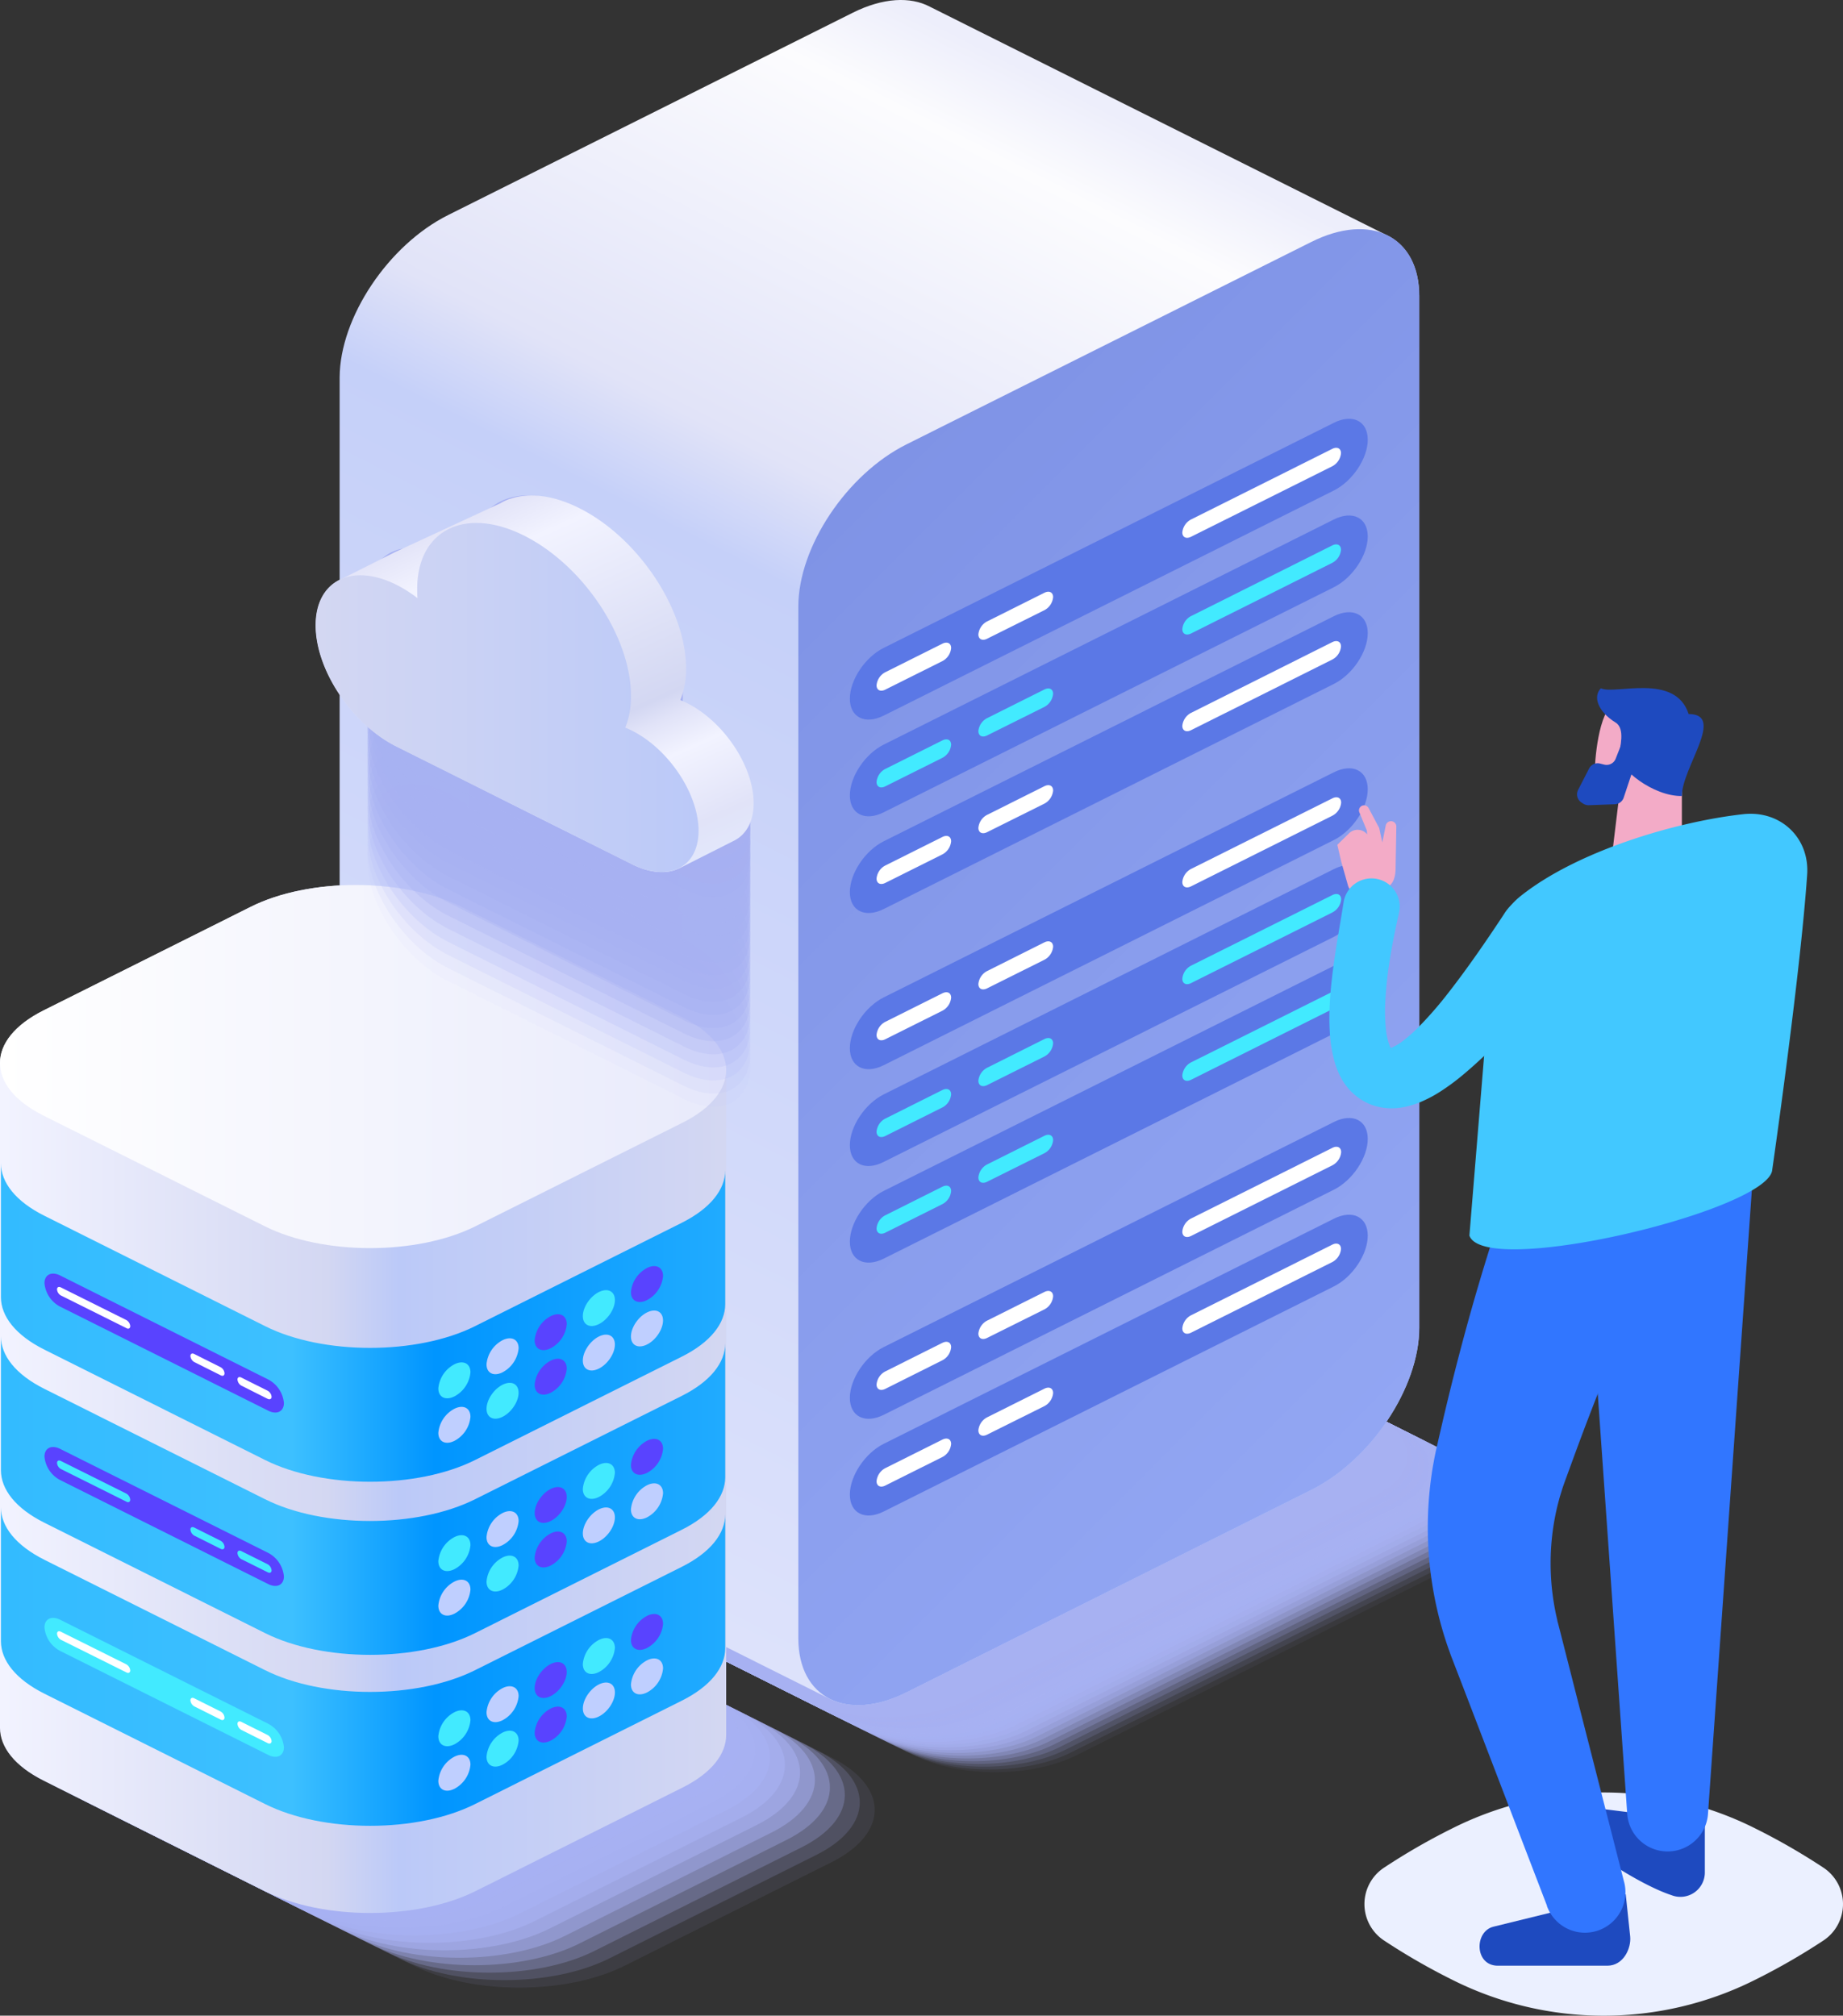 <?xml version="1.0" encoding="UTF-8"?>
<svg xmlns="http://www.w3.org/2000/svg" xmlns:xlink="http://www.w3.org/1999/xlink" viewBox="0 0 478.22 523.09">
  <rect x="0" y="0" width="478.22" height="523.09" fill="#333333" stroke="none"/>
  <defs>
    <style>.cls-1{isolation:isolate;}.cls-2,.cls-30{mix-blend-mode:multiply;}.cls-10,.cls-11,.cls-12,.cls-13,.cls-14,.cls-15,.cls-16,.cls-17,.cls-18,.cls-19,.cls-20,.cls-21,.cls-22,.cls-23,.cls-24,.cls-3,.cls-35,.cls-36,.cls-37,.cls-38,.cls-39,.cls-4,.cls-40,.cls-41,.cls-42,.cls-43,.cls-44,.cls-5,.cls-6,.cls-7,.cls-8,.cls-9{fill:#a7b1f2;}.cls-3{opacity:0;}.cls-4{opacity:0.05;}.cls-5{opacity:0.1;}.cls-6{opacity:0.14;}.cls-7{opacity:0.19;}.cls-8{opacity:0.24;}.cls-9{opacity:0.29;}.cls-10{opacity:0.33;}.cls-11{opacity:0.38;}.cls-12{opacity:0.43;}.cls-13{opacity:0.48;}.cls-14{opacity:0.52;}.cls-15{opacity:0.57;}.cls-16{opacity:0.62;}.cls-17{opacity:0.67;}.cls-18{opacity:0.71;}.cls-19{opacity:0.76;}.cls-20{opacity:0.81;}.cls-21{opacity:0.86;}.cls-22{opacity:0.9;}.cls-23{opacity:0.95;}.cls-25{fill:url(#linear-gradient);}.cls-26{fill:url(#linear-gradient-2);}.cls-27{fill:#5b78e6;}.cls-28{fill:#fff;}.cls-29{fill:#42eaff;}.cls-30{fill:#ebf0ff;}.cls-31{fill:#1e4abf;}.cls-32{fill:#3176ff;}.cls-33{fill:#f3abc7;}.cls-34{fill:#42c8ff;}.cls-35{opacity:0.09;}.cls-36{opacity:0.18;}.cls-37{opacity:0.27;}.cls-38{opacity:0.36;}.cls-39{opacity:0.45;}.cls-40{opacity:0.55;}.cls-41{opacity:0.64;}.cls-42{opacity:0.73;}.cls-43{opacity:0.82;}.cls-44{opacity:0.91;}.cls-45{fill:url(#linear-gradient-3);}.cls-46{fill:url(#linear-gradient-4);}.cls-47{fill:url(#linear-gradient-5);}.cls-48{fill:url(#linear-gradient-6);}.cls-49{fill:url(#linear-gradient-7);}.cls-50{fill:#5943ff;}.cls-51{fill:#bfcfff;}.cls-52{fill:url(#linear-gradient-8);}.cls-53{fill:url(#linear-gradient-9);}</style>
    <linearGradient id="linear-gradient" x1="-1595.53" y1="44.4" x2="-1414.45" y2="399.79" gradientTransform="matrix(-1, 0, 0, 1, -1277.19, 0)" gradientUnits="userSpaceOnUse">
      <stop offset="0" stop-color="#edeefb"></stop>
      <stop offset="0.06" stop-color="#fcfcfe"></stop>
      <stop offset="0.3" stop-color="#e1e3f8"></stop>
      <stop offset="0.37" stop-color="#c5d0f9"></stop>
      <stop offset="1" stop-color="#dde2fb"></stop>
    </linearGradient>
    <linearGradient id="linear-gradient-2" x1="-1660.65" y1="346.74" x2="-1469.14" y2="155.23" gradientTransform="matrix(-1, 0, 0, 1, -1277.19, 0)" gradientUnits="userSpaceOnUse">
      <stop offset="0" stop-color="#92a6f3"></stop>
      <stop offset="1" stop-color="#7f93e6"></stop>
    </linearGradient>
    <linearGradient id="linear-gradient-3" x1="-1872.74" y1="363.05" x2="-1686.25" y2="363.05" gradientTransform="matrix(-1, 0, 0, 1, -1685.28, 0)" gradientUnits="userSpaceOnUse">
      <stop offset="0" stop-color="#d3d7f2"></stop>
      <stop offset="0.45" stop-color="#bbc9f8"></stop>
      <stop offset="0.55" stop-color="#d3d7f2"></stop>
      <stop offset="1" stop-color="#f2f3ff"></stop>
    </linearGradient>
    <linearGradient id="linear-gradient-4" x1="-1873.71" y1="276.78" x2="-1685.28" y2="276.78" gradientTransform="matrix(-1, 0, 0, 1, -1685.28, 0)" gradientUnits="userSpaceOnUse">
      <stop offset="0" stop-color="#e8eafb"></stop>
      <stop offset="1" stop-color="#fff"></stop>
    </linearGradient>
    <linearGradient id="linear-gradient-5" x1="-1872.5" y1="343.21" x2="-1686.49" y2="343.21" gradientTransform="matrix(-1, 0, 0, 1, -1685.28, 0)" gradientUnits="userSpaceOnUse">
      <stop offset="0" stop-color="#20abff"></stop>
      <stop offset="0.4" stop-color="#0095ff"></stop>
      <stop offset="0.6" stop-color="#3dc0ff"></stop>
      <stop offset="1" stop-color="#3bf"></stop>
    </linearGradient>
    <linearGradient id="linear-gradient-6" x1="-1872.5" y1="388.13" x2="-1686.49" y2="388.13" xlink:href="#linear-gradient-5"></linearGradient>
    <linearGradient id="linear-gradient-7" x1="-1872.5" y1="432.49" x2="-1686.49" y2="432.49" xlink:href="#linear-gradient-5"></linearGradient>
    <linearGradient id="linear-gradient-8" x1="2220.08" y1="136.5" x2="2263.35" y2="232.67" gradientTransform="translate(-2103.54)" gradientUnits="userSpaceOnUse">
      <stop offset="0" stop-color="#e3e4f8"></stop>
      <stop offset="0.11" stop-color="#f2f3ff"></stop>
      <stop offset="0.6" stop-color="#d3d7f2"></stop>
      <stop offset="0.65" stop-color="#e1e3f8"></stop>
      <stop offset="0.74" stop-color="#f2f3ff"></stop>
      <stop offset="0.92" stop-color="#e1e3f8"></stop>
      <stop offset="1" stop-color="#e2e7fb"></stop>
    </linearGradient>
    <linearGradient id="linear-gradient-9" x1="2185.96" y1="181" x2="2284.3" y2="181" gradientTransform="translate(-2103.54)" gradientUnits="userSpaceOnUse">
      <stop offset="0" stop-color="#d3d7f2"></stop>
      <stop offset="1" stop-color="#bbc9f8"></stop>
    </linearGradient>
  </defs>
  <title>benefits-best-private-cloud-services</title>
  <g class="cls-1">
    <g id="Layer_2" data-name="Layer 2">
      <g id="Layer_1-2" data-name="Layer 1">
        <g class="cls-2">
          <path class="cls-3" d="M132.76,403.33l105.87,52.94c11.59,5.8,30.37,5.8,42,0l105.87-52.94c11.59-5.8,11.59-15.19,0-21L280.59,329.39c-11.59-5.79-30.37-5.79-42,0L132.76,382.34C121.17,388.14,121.17,397.53,132.76,403.33Z"></path>
          <path class="cls-4" d="M131.33,402.61,237.2,455.56c11.59,5.79,30.38,5.79,42,0L385,402.61c11.59-5.79,11.59-15.19,0-21L279.16,328.68c-11.58-5.79-30.37-5.79-42,0L131.33,381.63C119.75,387.42,119.75,396.82,131.33,402.61Z"></path>
          <path class="cls-5" d="M129.91,401.9l105.86,52.94c11.59,5.8,30.38,5.8,42,0L383.6,401.9c11.59-5.8,11.59-15.19,0-21L277.74,328c-11.59-5.8-30.38-5.8-42,0L129.91,380.91C118.32,386.71,118.32,396.1,129.91,401.9Z"></path>
          <path class="cls-6" d="M128.48,401.18l105.87,52.95c11.58,5.79,30.37,5.79,42,0l105.87-52.95c11.58-5.79,11.58-15.19,0-21L276.31,327.25c-11.59-5.79-30.38-5.79-42,0L128.48,380.2C116.89,386,116.89,395.39,128.48,401.18Z"></path>
          <path class="cls-7" d="M127.05,400.47l105.87,52.94c11.59,5.8,30.37,5.8,42,0l105.87-52.94c11.59-5.8,11.59-15.19,0-21L274.88,326.54c-11.59-5.8-30.37-5.8-42,0L127.05,379.48C115.46,385.28,115.46,394.67,127.05,400.47Z"></path>
          <path class="cls-8" d="M125.62,399.76,231.49,452.7c11.59,5.8,30.37,5.8,42,0l105.87-52.94c11.59-5.8,11.59-15.2,0-21L273.45,325.82c-11.59-5.79-30.37-5.79-42,0L125.62,378.77C114,384.56,114,394,125.62,399.76Z"></path>
          <path class="cls-9" d="M124.19,399,230.06,452c11.59,5.79,30.38,5.79,42,0L377.89,399c11.59-5.79,11.59-15.19,0-21L272,325.11c-11.58-5.79-30.37-5.79-42,0L124.19,378.06C112.61,383.85,112.61,393.25,124.19,399Z"></path>
          <path class="cls-10" d="M122.77,398.33l105.86,52.94c11.59,5.8,30.38,5.8,42,0l105.86-52.94c11.59-5.8,11.59-15.19,0-21L270.6,324.4c-11.59-5.8-30.38-5.8-42,0L122.77,377.34C111.18,383.14,111.18,392.53,122.77,398.33Z"></path>
          <path class="cls-11" d="M121.34,397.61l105.87,52.95c11.58,5.79,30.37,5.79,42,0L375,397.61c11.58-5.79,11.58-15.19,0-21L269.17,323.68c-11.59-5.79-30.38-5.79-42,0L121.34,376.63C109.75,382.42,109.75,391.82,121.34,397.61Z"></path>
          <path class="cls-12" d="M119.91,396.9l105.87,52.94c11.59,5.8,30.37,5.8,42,0L373.61,396.9c11.59-5.8,11.59-15.19,0-21L267.74,323c-11.59-5.8-30.37-5.8-42,0L119.91,375.91C108.32,381.71,108.32,391.1,119.91,396.9Z"></path>
          <path class="cls-13" d="M118.48,396.19l105.87,52.94c11.59,5.8,30.38,5.8,42,0l105.87-52.94c11.59-5.8,11.59-15.2,0-21L266.31,322.25c-11.58-5.79-30.37-5.79-42,0L118.48,375.2C106.9,381,106.9,390.39,118.48,396.19Z"></path>
          <path class="cls-14" d="M117.06,395.47l105.86,52.95c11.59,5.79,30.38,5.79,42,0l105.86-52.95c11.59-5.79,11.59-15.19,0-21L264.89,321.54c-11.59-5.79-30.38-5.79-42,0L117.06,374.49C105.47,380.28,105.47,389.68,117.06,395.47Z"></path>
          <path class="cls-15" d="M115.63,394.76,221.5,447.7c11.58,5.8,30.37,5.8,42,0l105.87-52.94c11.58-5.8,11.58-15.19,0-21L263.46,320.83c-11.59-5.8-30.38-5.8-42,0L115.63,373.77C104,379.57,104,389,115.63,394.76Z"></path>
          <path class="cls-16" d="M114.2,394,220.07,447c11.59,5.79,30.37,5.79,42,0L367.9,394c11.58-5.79,11.58-15.19,0-21L262,320.11c-11.59-5.79-30.37-5.79-42,0L114.2,373.06C102.61,378.85,102.61,388.25,114.2,394Z"></path>
          <path class="cls-17" d="M112.77,393.33l105.87,52.94c11.59,5.8,30.37,5.8,42,0l105.87-52.94c11.59-5.8,11.59-15.19,0-21L260.6,319.4c-11.59-5.8-30.37-5.8-42,0L112.77,372.34C101.18,378.14,101.18,387.53,112.77,393.33Z"></path>
          <path class="cls-18" d="M111.34,392.61l105.87,52.95c11.59,5.8,30.38,5.8,42,0L365,392.61c11.59-5.79,11.59-15.19,0-21L259.17,318.68c-11.58-5.79-30.37-5.79-42,0L111.34,371.63C99.76,377.42,99.76,386.82,111.34,392.61Z"></path>
          <path class="cls-19" d="M109.92,391.9l105.86,53c11.59,5.79,30.38,5.79,42,0l105.86-53c11.59-5.79,11.59-15.19,0-21L257.75,318c-11.59-5.8-30.38-5.8-42,0L109.92,370.92C98.33,376.71,98.33,386.11,109.92,391.9Z"></path>
          <path class="cls-20" d="M108.49,391.19l105.87,52.94c11.58,5.8,30.37,5.8,42,0l105.87-52.94c11.58-5.8,11.58-15.19,0-21L256.32,317.26c-11.59-5.8-30.38-5.8-42,0L108.49,370.2C96.9,376,96.9,385.39,108.49,391.19Z"></path>
          <path class="cls-21" d="M107.06,390.47l105.87,52.95c11.59,5.79,30.37,5.79,42,0l105.87-52.95c11.59-5.79,11.59-15.19,0-21L254.89,316.54c-11.59-5.79-30.37-5.79-42,0L107.06,369.49C95.47,375.28,95.47,384.68,107.06,390.47Z"></path>
          <path class="cls-22" d="M105.63,389.76,211.5,442.7c11.59,5.8,30.38,5.8,42,0l105.87-52.94c11.59-5.8,11.59-15.19,0-21L253.46,315.83c-11.58-5.8-30.37-5.8-42,0L105.63,368.77C94.05,374.57,94.05,384,105.63,389.76Z"></path>
          <path class="cls-23" d="M104.21,389,210.07,442c11.59,5.79,30.38,5.79,42,0L357.9,389c11.59-5.79,11.59-15.19,0-21L252,315.11c-11.59-5.79-30.38-5.79-42,0L104.21,368.06C92.62,373.85,92.62,383.25,104.21,389Z"></path>
          <path class="cls-24" d="M102.78,388.33l105.87,52.95c11.58,5.79,30.37,5.79,42,0l105.86-52.95c11.59-5.79,11.59-15.19,0-21L250.61,314.4c-11.59-5.8-30.38-5.8-42,0L102.78,367.34C91.19,373.14,91.19,382.54,102.78,388.33Z"></path>
        </g>
        <path class="cls-25" d="M116.26,55.82l105-52.51c7.86-3.93,14.95-4.24,20-1.58,0,0,118.11,59.08,118.11,59.08.43.2.86.41,1.27.64,4.73,2.74,7.6,8,7.6,15.36V344.58c0,15.5-12.57,34.35-28.07,42.1l-105,52.51c-7.82,3.91-14.89,4.24-20,1.62,0,0-118.17-59.13-118.17-59.13q-.65-.29-1.26-.63c-4.72-2.69-7.61-8-7.61-15.37V97.92C88.19,82.42,100.76,63.57,116.26,55.82Z"></path>
        <path class="cls-26" d="M235.21,439.19l105-52.51c15.5-7.75,28.07-26.6,28.07-42.1V76.81c0-15.5-12.57-21.78-28.07-14l-105,52.51c-15.5,7.75-28.06,26.6-28.06,42.1V425.16C207.15,440.66,219.71,446.94,235.21,439.19Z"></path>
        <path class="cls-27" d="M229.31,367.16l116.8-58.42c4.85-2.42,8.79-8.33,8.79-13.18s-3.94-6.82-8.79-4.39l-116.8,58.41c-4.85,2.43-8.79,8.33-8.79,13.18S224.46,369.58,229.31,367.16Z"></path>
        <path class="cls-28" d="M306.79,319.62c0,1.25,1,1.75,2.26,1.13l36.65-18.33A4.25,4.25,0,0,0,348,299c0-1.25-1-1.76-2.26-1.13l-36.65,18.33A4.24,4.24,0,0,0,306.79,319.62Zm-52.92,26.46c0,1.25,1,1.76,2.26,1.13L271,339.8a4.24,4.24,0,0,0,2.26-3.39c0-1.25-1-1.75-2.26-1.13l-14.82,7.41A4.27,4.27,0,0,0,253.87,346.08ZM227.45,359.3c0,1.24,1,1.75,2.26,1.13L244.54,353a4.24,4.24,0,0,0,2.26-3.39c0-1.25-1-1.75-2.26-1.13l-14.83,7.42A4.24,4.24,0,0,0,227.45,359.3Z"></path>
        <path class="cls-27" d="M229.31,392.25l116.8-58.41c4.85-2.42,8.79-8.33,8.79-13.18s-3.94-6.82-8.79-4.39l-116.8,58.41c-4.85,2.43-8.79,8.33-8.79,13.18S224.46,394.68,229.31,392.25Z"></path>
        <path class="cls-28" d="M306.79,344.72c0,1.25,1,1.75,2.26,1.13l36.65-18.33a4.27,4.27,0,0,0,2.26-3.39c0-1.25-1-1.76-2.26-1.13l-36.65,18.33A4.24,4.24,0,0,0,306.79,344.72Zm-52.92,26.46c0,1.25,1,1.76,2.26,1.13L271,364.9a4.25,4.25,0,0,0,2.26-3.39c0-1.25-1-1.76-2.26-1.13l-14.82,7.41A4.25,4.25,0,0,0,253.87,371.18Zm-26.42,13.21c0,1.25,1,1.76,2.26,1.13l14.83-7.41a4.24,4.24,0,0,0,2.26-3.39c0-1.25-1-1.75-2.26-1.13L229.71,381A4.27,4.27,0,0,0,227.45,384.39Z"></path>
        <path class="cls-27" d="M229.31,276.43,346.11,218c4.85-2.43,8.79-8.33,8.79-13.18s-3.94-6.83-8.79-4.4l-116.8,58.41c-4.85,2.43-8.79,8.33-8.79,13.19S224.46,278.86,229.31,276.43Z"></path>
        <path class="cls-28" d="M306.79,228.89c0,1.25,1,1.76,2.26,1.13l36.65-18.33A4.24,4.24,0,0,0,348,208.3c0-1.25-1-1.75-2.26-1.13L309.05,225.5A4.27,4.27,0,0,0,306.79,228.89Zm-52.92,26.47c0,1.25,1,1.75,2.26,1.13L271,249.07a4.24,4.24,0,0,0,2.26-3.39c0-1.24-1-1.75-2.26-1.13L256.13,252A4.24,4.24,0,0,0,253.87,255.36Zm-26.42,13.21c0,1.25,1,1.75,2.26,1.13l14.83-7.41a4.27,4.27,0,0,0,2.26-3.39c0-1.25-1-1.76-2.26-1.13l-14.83,7.41A4.24,4.24,0,0,0,227.45,268.57Z"></path>
        <path class="cls-27" d="M229.31,301.53l116.8-58.41c4.85-2.43,8.79-8.33,8.79-13.19s-3.94-6.82-8.79-4.39L229.31,284c-4.85,2.43-8.79,8.33-8.79,13.19S224.46,304,229.31,301.53Z"></path>
        <path class="cls-29" d="M306.79,254c0,1.25,1,1.76,2.26,1.13l36.65-18.33A4.24,4.24,0,0,0,348,233.4c0-1.25-1-1.75-2.26-1.13L309.05,250.6A4.25,4.25,0,0,0,306.79,254Zm-52.92,26.47c0,1.24,1,1.75,2.26,1.13L271,274.17a4.24,4.24,0,0,0,2.26-3.39c0-1.25-1-1.75-2.26-1.13l-14.82,7.42A4.24,4.24,0,0,0,253.87,280.46Zm-26.42,13.21c0,1.25,1,1.75,2.26,1.13l14.83-7.42A4.24,4.24,0,0,0,246.8,284c0-1.24-1-1.75-2.26-1.13l-14.83,7.42A4.24,4.24,0,0,0,227.45,293.67Z"></path>
        <path class="cls-27" d="M229.31,326.63l116.8-58.41c4.85-2.43,8.79-8.33,8.79-13.19s-3.94-6.82-8.79-4.39l-116.8,58.41c-4.85,2.43-8.79,8.33-8.79,13.18S224.46,329.05,229.31,326.63Z"></path>
        <path class="cls-29" d="M306.79,279.09c0,1.25,1,1.76,2.26,1.13l36.65-18.33A4.25,4.25,0,0,0,348,258.5c0-1.25-1-1.76-2.26-1.13L309.05,275.7A4.25,4.25,0,0,0,306.79,279.09Zm-52.92,26.46c0,1.25,1,1.76,2.26,1.13L271,299.27a4.24,4.24,0,0,0,2.26-3.39c0-1.25-1-1.75-2.26-1.13l-14.82,7.41A4.27,4.27,0,0,0,253.87,305.55Zm-26.42,13.22c0,1.25,1,1.75,2.26,1.13l14.83-7.42a4.24,4.24,0,0,0,2.26-3.39c0-1.25-1-1.75-2.26-1.13l-14.83,7.42A4.24,4.24,0,0,0,227.45,318.77Z"></path>
        <path class="cls-27" d="M229.31,185.7l116.8-58.41c4.85-2.43,8.79-8.33,8.79-13.18s-3.94-6.82-8.79-4.39l-116.8,58.41c-4.85,2.42-8.79,8.33-8.79,13.18S224.46,188.13,229.31,185.7Z"></path>
        <path class="cls-28" d="M306.79,138.17c0,1.25,1,1.75,2.26,1.13L345.7,121a4.27,4.27,0,0,0,2.26-3.39c0-1.25-1-1.76-2.26-1.13l-36.65,18.33A4.24,4.24,0,0,0,306.79,138.17Zm-52.92,26.46c0,1.25,1,1.76,2.26,1.13L271,158.35a4.25,4.25,0,0,0,2.26-3.39c0-1.25-1-1.76-2.26-1.13l-14.82,7.41A4.25,4.25,0,0,0,253.87,164.63Zm-26.42,13.21c0,1.25,1,1.76,2.26,1.13l14.83-7.41a4.25,4.25,0,0,0,2.26-3.39c0-1.25-1-1.75-2.26-1.13l-14.83,7.41A4.27,4.27,0,0,0,227.45,177.84Z"></path>
        <path class="cls-27" d="M229.31,210.8l116.8-58.41c4.85-2.43,8.79-8.33,8.79-13.18s-3.94-6.82-8.79-4.4l-116.8,58.42c-4.85,2.42-8.79,8.33-8.79,13.18S224.46,213.23,229.31,210.8Z"></path>
        <path class="cls-29" d="M306.79,163.27c0,1.24,1,1.75,2.26,1.13l36.65-18.34a4.24,4.24,0,0,0,2.26-3.39c0-1.24-1-1.75-2.26-1.13l-36.65,18.34A4.24,4.24,0,0,0,306.79,163.27Zm-52.92,26.46c0,1.25,1,1.75,2.26,1.13L271,183.45a4.27,4.27,0,0,0,2.26-3.39c0-1.25-1-1.76-2.26-1.13l-14.82,7.41A4.24,4.24,0,0,0,253.87,189.73Zm-26.42,13.21c0,1.25,1,1.76,2.26,1.13l14.83-7.41a4.25,4.25,0,0,0,2.26-3.39c0-1.25-1-1.76-2.26-1.13l-14.83,7.41A4.25,4.25,0,0,0,227.45,202.94Z"></path>
        <path class="cls-27" d="M229.31,235.9l116.8-58.41c4.85-2.43,8.79-8.33,8.79-13.18s-3.94-6.82-8.79-4.4l-116.8,58.41c-4.85,2.43-8.79,8.33-8.79,13.19S224.46,238.33,229.31,235.9Z"></path>
        <path class="cls-28" d="M306.79,188.37c0,1.24,1,1.75,2.26,1.12l36.65-18.33a4.24,4.24,0,0,0,2.26-3.39c0-1.25-1-1.75-2.26-1.13L309.05,185A4.24,4.24,0,0,0,306.79,188.37Zm-52.92,26.46c0,1.25,1,1.75,2.26,1.13L271,208.55a4.27,4.27,0,0,0,2.26-3.39c0-1.25-1-1.76-2.26-1.13l-14.82,7.41A4.24,4.24,0,0,0,253.87,214.83ZM227.45,228c0,1.25,1,1.76,2.26,1.13l14.83-7.41a4.27,4.27,0,0,0,2.26-3.39c0-1.25-1-1.76-2.26-1.13l-14.83,7.41A4.25,4.25,0,0,0,227.45,228Z"></path>
        <path class="cls-30" d="M377.2,474.3a87.52,87.52,0,0,1,77.86,0l.36.18a167.24,167.24,0,0,1,17.75,10.22,11.33,11.33,0,0,1,0,18.86,167.24,167.24,0,0,1-17.75,10.22l-.36.18a87.52,87.52,0,0,1-77.86,0l-.36-.18a166.07,166.07,0,0,1-17.74-10.22,11.32,11.32,0,0,1,0-18.86,166.07,166.07,0,0,1,17.74-10.22Z"></path>
        <path class="cls-31" d="M433.67,491.8c-7-2.3-18.32-9.42-23.07-13.73-5-4.51-1.45-9.66,4.77-8.68l27,3.37v13A6.34,6.34,0,0,1,433.67,491.8Z"></path>
        <path class="cls-32" d="M454.57,308.85,443.21,470.42a10.51,10.51,0,0,1-21,0L410.88,308.85a21.9,21.9,0,1,1,43.69-3.07A24.19,24.19,0,0,1,454.57,308.85Z"></path>
        <path class="cls-31" d="M423,502.56l-1.16-11L387.5,500c-5,1.25-4.91,10.12,1.16,10.12h28.43C421.27,510.1,423.29,505.6,423,502.56Z"></path>
        <path class="cls-32" d="M401.42,494.59,384,449.18l-4.36-11.36-2.19-5.68-.54-1.42-.28-.7c-.09-.24-.18-.47-.28-.77-.4-1.13-.81-2.25-1.18-3.4a95.15,95.15,0,0,1-3.69-43.21c.16-1.22.39-2.43.61-3.65s.48-2.42.75-3.63l1.44-6.24Q377.1,357,380.37,345t7.17-24.21c2.62-8.08,5.52-16.19,8.89-24.38l0-.09A21.89,21.89,0,0,1,437,312.9a23.61,23.61,0,0,1-1.12,2.32c-3.57,6.44-7,13.25-10.19,20.27s-6.3,14.21-9.23,21.51-5.76,14.7-8.48,22.16L406,384.58c-.26.75-.54,1.49-.76,2.25s-.49,1.52-.68,2.29a62,62,0,0,0-1.81,9.44,63.84,63.84,0,0,0,.82,19.52c.15.81.35,1.61.53,2.43,0,.18.1.43.16.68l.19.74.38,1.47,1.5,5.89,3,11.79,12.05,47.15a10.5,10.5,0,0,1-20,6.36Z"></path>
        <polygon class="cls-33" points="420.23 205.89 418.29 221.92 436.41 220.97 436.41 201.38 420.23 205.89"></polygon>
        <path class="cls-33" d="M413.72,202.22c0,2.51,3.47,6.31,8.2,4.47,1.59-.61,11.87-5.31,11.87-5.31s-.27-17.18-2.29-18.71c-2.81-2.11-9.81-2.59-12.63-.48C414.75,185.25,413.79,196.63,413.72,202.22Z"></path>
        <path class="cls-31" d="M419.23,187.52c2.53,1.56,1.09,6.47.89,8.32-.37,3.52,8.83,10.87,16.29,10.73,0-7.38,11.43-21.27,1.76-21.27-3.5-10.82-19.15-4.92-22.77-6.68C413.29,180.73,414.55,184.63,419.23,187.52Z"></path>
        <path class="cls-31" d="M421.35,191.5,419.19,197a2.53,2.53,0,0,1-2.9,1.43l-1.12-.28a2.5,2.5,0,0,0-2.83,1.28L409.48,205a2.53,2.53,0,0,0,.86,3.25l.48.31a2.5,2.5,0,0,0,1.46.4l6.74-.25a2.51,2.51,0,0,0,2.29-1.71l3.3-9.91Z"></path>
        <path class="cls-34" d="M394.88,232.29c14.65-11.53,40.05-19.07,57.45-21,9.66-1.08,17.25,6.11,16.59,15.69-1.79,26.27-9.11,76.93-9.11,76.93-2.4,10.57-74.71,27.8-78.53,16.73l6.13-74.89A19.39,19.39,0,0,1,394.88,232.29Z"></path>
        <path class="cls-33" d="M350.07,216.23a3.17,3.17,0,0,1,4.68.3l-.08-1-1.94-4.71a1.32,1.32,0,0,1,.61-1.68,1.33,1.33,0,0,1,1.78.55l2.76,5.2.8,3.73.89-4.41a1.39,1.39,0,0,1,2.75.3l-.19,10.64c0,3.36-1.08,5-3.56,5.7l-1,.27-3.55,1a3.44,3.44,0,0,1-4.26-2.38l-1.75-6.18-1-4.33Z"></path>
        <path class="cls-34" d="M363,236.91c-.47,2.15-.91,4.18-1.32,6.23s-.77,4.07-1.08,6.1a95.49,95.49,0,0,0-1.19,11.91,47.79,47.79,0,0,0,.17,5.55,17.56,17.56,0,0,0,.93,4.48,4.32,4.32,0,0,0,.61,1.16c.08.11.13.13.15.13s0-.06-.07-.11a.63.63,0,0,0-.2-.17,1,1,0,0,0-.19-.12c-.12,0,0-.07.28-.18a14.08,14.08,0,0,0,3.1-1.88,40,40,0,0,0,3.91-3.49,99.41,99.41,0,0,0,7.73-8.89c5-6.41,9.77-13.35,14.46-20.45a11,11,0,1,1,17.15,13.54c-5.87,6.26-11.68,12.69-17.94,19-3.15,3.17-6.41,6.32-10.09,9.38a57.48,57.48,0,0,1-6.1,4.44,32.16,32.16,0,0,1-3.71,2,22.77,22.77,0,0,1-4.63,1.62,16.55,16.55,0,0,1-6.05.31,15.63,15.63,0,0,1-3.29-.86,14.76,14.76,0,0,1-3-1.63,15.61,15.61,0,0,1-2.49-2.19,17.13,17.13,0,0,1-1.78-2.41,19.53,19.53,0,0,1-2-4.63,35.13,35.13,0,0,1-1.31-8.06,61.66,61.66,0,0,1,0-7.21c.24-4.66.84-9.1,1.49-13.48s1.46-8.71,2.09-12.82a7.32,7.32,0,1,1,14.48,2.19Z"></path>
        <g class="cls-2">
          <path class="cls-3" d="M54,483.43l57.32,28.67c15.05,7.53,39.47,7.53,54.52,0l53.68-26.85c15-7.53,15-19.74,0-27.27l-57.32-28.66c-15.06-7.53-39.47-7.53-54.52,0L54,456.16C39,463.69,39,475.9,54,483.43Z"></path>
          <path class="cls-35" d="M50.16,481.49l57.31,28.67c15.06,7.53,39.47,7.53,54.53,0l53.67-26.85c15.06-7.53,15.06-19.73,0-27.26l-57.31-28.67c-15.06-7.53-39.47-7.53-54.53,0L50.16,454.23C35.1,461.76,35.1,474,50.16,481.49Z"></path>
          <path class="cls-36" d="M46.28,479.56l57.32,28.66c15.06,7.53,39.47,7.53,54.52,0l53.68-26.84c15.06-7.53,15.06-19.74,0-27.27l-57.32-28.67c-15-7.53-39.47-7.53-54.52,0L46.28,452.29C31.23,459.82,31.23,472,46.28,479.56Z"></path>
          <path class="cls-37" d="M42.41,477.62l57.31,28.66c15.06,7.53,39.47,7.53,54.53,0l53.67-26.84c15.06-7.53,15.06-19.74,0-27.27l-57.31-28.66c-15.06-7.53-39.47-7.53-54.53,0L42.41,450.35C27.35,457.88,27.35,470.09,42.41,477.62Z"></path>
          <path class="cls-38" d="M38.53,475.68l57.32,28.67c15.06,7.53,39.47,7.53,54.52,0l53.68-26.85c15.06-7.53,15.06-19.74,0-27.27l-57.32-28.66c-15-7.53-39.47-7.53-54.52,0L38.53,448.41C23.48,455.94,23.48,468.15,38.53,475.68Z"></path>
          <path class="cls-39" d="M34.66,473.74,92,502.41c15,7.53,39.46,7.53,54.52,0l53.68-26.85c15-7.53,15-19.73,0-27.26l-57.32-28.67c-15.06-7.53-39.47-7.53-54.53,0L34.66,446.47C19.6,454,19.6,466.21,34.66,473.74Z"></path>
          <path class="cls-40" d="M30.78,471.8,88.1,500.47c15.06,7.53,39.47,7.53,54.52,0l53.68-26.84c15.06-7.53,15.06-19.74,0-27.27L139,417.69c-15-7.53-39.46-7.53-54.52,0L30.78,444.54C15.73,452.07,15.73,464.27,30.78,471.8Z"></path>
          <path class="cls-41" d="M26.91,469.87l57.32,28.66c15,7.53,39.46,7.53,54.52,0l53.68-26.84c15-7.53,15-19.74,0-27.27l-57.32-28.66c-15.06-7.53-39.47-7.53-54.53,0L26.91,442.6C11.85,450.13,11.85,462.34,26.91,469.87Z"></path>
          <path class="cls-42" d="M23,467.93l57.32,28.66c15.06,7.53,39.47,7.53,54.53,0l53.67-26.84c15.06-7.53,15.06-19.74,0-27.27l-57.32-28.66c-15-7.53-39.46-7.53-54.52,0L23,440.66C8,448.19,8,460.4,23,467.93Z"></path>
          <path class="cls-43" d="M19.16,466l57.32,28.67c15,7.53,39.46,7.53,54.52,0l53.68-26.85c15-7.53,15-19.74,0-27.26l-57.32-28.67c-15.06-7.53-39.47-7.53-54.52,0L19.16,438.72C4.1,446.25,4.1,458.46,19.16,466Z"></path>
          <path class="cls-44" d="M15.29,464.05,72.6,492.72c15.06,7.53,39.47,7.53,54.53,0l53.67-26.84c15.06-7.53,15.06-19.74,0-27.27l-57.32-28.67c-15-7.53-39.46-7.53-54.52,0L15.29,436.79C.23,444.32.23,456.52,15.29,464.05Z"></path>
          <path class="cls-24" d="M11.41,462.12l57.32,28.66c15,7.53,39.47,7.53,54.52,0l53.68-26.84c15-7.53,15-19.74,0-27.27L119.61,408c-15.06-7.53-39.47-7.53-54.52,0L11.41,434.85C-3.65,442.38-3.65,454.59,11.41,462.12Z"></path>
        </g>
        <path class="cls-45" d="M11.31,262.21l53.77-26.89c15.08-7.55,39.54-7.55,54.62,0L177.11,264c7.55,3.77,11.32,8.72,11.32,13.66V450.23c0,4.95-3.77,9.89-11.32,13.66l-53.76,26.89c-15.09,7.54-39.54,7.54-54.62,0L11.31,462.07C3.77,458.3,0,453.35,0,448.41V275.86C0,270.92,3.77,266,11.31,262.21Z"></path>
        <path class="cls-46" d="M11.31,289.52l57.42,28.72c15.08,7.54,39.53,7.54,54.62,0l53.76-26.89c15.09-7.55,15.09-19.78,0-27.32L119.7,235.32c-15.08-7.55-39.54-7.55-54.62,0L11.31,262.21C-3.77,269.75-3.77,282,11.31,289.52Z"></path>
        <path class="cls-47" d="M11.53,315.51l57.26,28.64c15,7.52,39.44,7.52,54.48,0l53.63-26.82c7.52-3.77,11.28-8.7,11.28-13.63v34.75c0,4.93-3.76,9.86-11.28,13.62l-53.63,26.82c-15,7.52-39.43,7.52-54.48,0L11.53,350.25C4,346.49.25,341.56.24,336.63V301.89C.25,306.82,4,311.75,11.53,315.51Z"></path>
        <path class="cls-48" d="M11.53,360.43l57.26,28.64c15,7.52,39.44,7.52,54.48,0l53.63-26.82c7.52-3.76,11.28-8.69,11.28-13.62v34.74c0,4.93-3.76,9.86-11.28,13.62l-53.63,26.82c-15,7.52-39.43,7.52-54.48,0L11.53,395.17C4,391.41.25,386.48.24,381.55V346.81C.25,351.74,4,356.67,11.53,360.43Z"></path>
        <path class="cls-49" d="M11.53,404.79l57.26,28.64c15,7.52,39.44,7.52,54.48,0l53.63-26.82c7.52-3.76,11.28-8.69,11.28-13.62v34.74c0,4.93-3.76,9.86-11.28,13.62l-53.63,26.82c-15,7.53-39.43,7.53-54.48,0L11.53,439.53C4,435.77.25,430.84.24,425.91V391.17C.25,396.1,4,401,11.53,404.79Z"></path>
        <path class="cls-29" d="M69.61,447.34l-54-27c-2.25-1.12-4.07-.21-4.07,2a7.63,7.63,0,0,0,4.07,6.09l54,27c2.24,1.12,4.06.21,4.06-2A7.65,7.65,0,0,0,69.61,447.34Z"></path>
        <path class="cls-28" d="M33.79,433.49a2,2,0,0,0-1-1.57L15.8,423.45c-.57-.29-1-.06-1,.52a2,2,0,0,0,1,1.57l17,8.47C33.33,434.3,33.79,434.07,33.79,433.49Zm24.47,12.24a2,2,0,0,0-1-1.57l-6.85-3.43c-.58-.29-1-.05-1,.52a2,2,0,0,0,1,1.57l6.85,3.43C57.79,446.54,58.26,446.3,58.26,445.73Zm12.21,6.1a2,2,0,0,0-1-1.56l-6.85-3.43c-.58-.29-1-.06-1,.52a2,2,0,0,0,1,1.57l6.85,3.43C70,452.64,70.47,452.41,70.47,451.83Z"></path>
        <path class="cls-50" d="M69.61,403l-54-27c-2.25-1.12-4.07-.22-4.07,2a7.63,7.63,0,0,0,4.07,6.09l54,27c2.24,1.12,4.06.21,4.06-2A7.65,7.65,0,0,0,69.61,403Z"></path>
        <path class="cls-29" d="M33.79,389.18a2,2,0,0,0-1-1.57L15.8,379.14c-.57-.29-1-.06-1,.52a2,2,0,0,0,1,1.57l17,8.47C33.33,390,33.79,389.76,33.79,389.18Zm24.47,12.23a2,2,0,0,0-1-1.56l-6.85-3.43c-.58-.29-1-.05-1,.52a2,2,0,0,0,1,1.57l6.85,3.43C57.79,402.23,58.26,402,58.26,401.41Zm12.21,6.11a2,2,0,0,0-1-1.57l-6.85-3.42c-.58-.29-1-.06-1,.52a2,2,0,0,0,1,1.57L69.42,408C70,408.33,70.47,408.1,70.47,407.52Z"></path>
        <path class="cls-50" d="M69.61,358l-54-27c-2.25-1.12-4.07-.22-4.07,2a7.63,7.63,0,0,0,4.07,6.09l54,27c2.24,1.12,4.06.21,4.06-2A7.65,7.65,0,0,0,69.61,358Z"></path>
        <path class="cls-28" d="M33.79,344.14a2,2,0,0,0-1-1.57L15.8,334.1c-.57-.29-1-.06-1,.52a2,2,0,0,0,1,1.57l17,8.47C33.33,345,33.79,344.72,33.79,344.14Zm24.47,12.23a2,2,0,0,0-1-1.56l-6.85-3.43c-.58-.29-1-.05-1,.52a2,2,0,0,0,1,1.57l6.85,3.43C57.79,357.19,58.26,357,58.26,356.37Zm12.21,6.11a2,2,0,0,0-1-1.56l-6.85-3.43c-.58-.29-1-.06-1,.52a2,2,0,0,0,1,1.57L69.42,363C70,363.29,70.47,363.06,70.47,362.48Z"></path>
        <path class="cls-50" d="M163.72,335.31c0,2.3,1.86,3.23,4.16,2.08a7.85,7.85,0,0,0,4.17-6.25c0-2.3-1.87-3.23-4.17-2.08A7.84,7.84,0,0,0,163.72,335.31Z"></path>
        <ellipse class="cls-29" cx="155.39" cy="339.47" rx="5.33" ry="3.25" transform="translate(-207.81 253.04) rotate(-52.02)"></ellipse>
        <path class="cls-50" d="M138.73,347.8c0,2.3,1.87,3.23,4.17,2.08a7.82,7.82,0,0,0,4.16-6.24c0-2.3-1.86-3.24-4.16-2.09A7.86,7.86,0,0,0,138.73,347.8Z"></path>
        <path class="cls-51" d="M126.24,354.05c0,2.3,1.86,3.23,4.16,2.08a7.85,7.85,0,0,0,4.17-6.25c0-2.3-1.87-3.23-4.17-2.08A7.84,7.84,0,0,0,126.24,354.05Z"></path>
        <path class="cls-29" d="M113.74,360.3c0,2.3,1.87,3.23,4.17,2.08a7.84,7.84,0,0,0,4.16-6.25c0-2.3-1.86-3.23-4.16-2.08A7.85,7.85,0,0,0,113.74,360.3Z"></path>
        <ellipse class="cls-51" cx="167.88" cy="344.76" rx="5.33" ry="3.25" transform="translate(-207.18 264.92) rotate(-52.02)"></ellipse>
        <ellipse class="cls-51" cx="155.39" cy="351.01" rx="5.33" ry="3.25" transform="translate(-216.91 257.48) rotate(-52.02)"></ellipse>
        <path class="cls-50" d="M138.73,359.34c0,2.3,1.87,3.24,4.17,2.09a7.84,7.84,0,0,0,4.16-6.25c0-2.3-1.86-3.23-4.16-2.08A7.83,7.83,0,0,0,138.73,359.34Z"></path>
        <ellipse class="cls-29" cx="130.4" cy="363.51" rx="5.33" ry="3.25" transform="translate(-236.37 242.6) rotate(-52.02)"></ellipse>
        <path class="cls-51" d="M113.74,371.84c0,2.3,1.87,3.23,4.17,2.08a7.82,7.82,0,0,0,4.16-6.24c0-2.31-1.86-3.24-4.16-2.09A7.85,7.85,0,0,0,113.74,371.84Z"></path>
        <path class="cls-50" d="M163.72,380.15c0,2.3,1.86,3.23,4.16,2.08a7.85,7.85,0,0,0,4.17-6.25c0-2.3-1.87-3.23-4.17-2.08A7.84,7.84,0,0,0,163.72,380.15Z"></path>
        <path class="cls-29" d="M151.23,386.4c0,2.3,1.86,3.23,4.16,2.08a7.84,7.84,0,0,0,4.16-6.25c0-2.3-1.86-3.23-4.16-2.08A7.84,7.84,0,0,0,151.23,386.4Z"></path>
        <ellipse class="cls-50" cx="142.9" cy="390.56" rx="5.33" ry="3.25" transform="translate(-252.89 262.85) rotate(-52.02)"></ellipse>
        <path class="cls-51" d="M126.24,398.89c0,2.3,1.86,3.23,4.16,2.08a7.83,7.83,0,0,0,4.17-6.24c0-2.3-1.87-3.23-4.17-2.08A7.82,7.82,0,0,0,126.24,398.89Z"></path>
        <path class="cls-29" d="M113.74,405.14c0,2.3,1.87,3.23,4.17,2.08a7.82,7.82,0,0,0,4.16-6.24c0-2.3-1.86-3.24-4.16-2.09A7.85,7.85,0,0,0,113.74,405.14Z"></path>
        <path class="cls-51" d="M163.72,391.69c0,2.3,1.86,3.23,4.16,2.08a7.85,7.85,0,0,0,4.17-6.25c0-2.3-1.87-3.23-4.17-2.08A7.84,7.84,0,0,0,163.72,391.69Z"></path>
        <ellipse class="cls-51" cx="155.39" cy="395.86" rx="5.33" ry="3.25" transform="translate(-252.26 274.73) rotate(-52.02)"></ellipse>
        <path class="cls-50" d="M138.73,404.19c0,2.3,1.87,3.23,4.17,2.08a7.84,7.84,0,0,0,4.16-6.25c0-2.3-1.86-3.23-4.16-2.08A7.85,7.85,0,0,0,138.73,404.19Z"></path>
        <path class="cls-29" d="M126.24,410.43c0,2.3,1.86,3.24,4.16,2.09a7.85,7.85,0,0,0,4.17-6.25c0-2.3-1.87-3.23-4.17-2.08A7.82,7.82,0,0,0,126.24,410.43Z"></path>
        <path class="cls-51" d="M113.74,416.68c0,2.3,1.87,3.24,4.17,2.08a7.82,7.82,0,0,0,4.16-6.24c0-2.3-1.86-3.23-4.16-2.08A7.83,7.83,0,0,0,113.74,416.68Z"></path>
        <path class="cls-50" d="M163.72,425.59c0,2.3,1.86,3.23,4.16,2.08a7.85,7.85,0,0,0,4.17-6.25c0-2.3-1.87-3.23-4.17-2.08A7.84,7.84,0,0,0,163.72,425.59Z"></path>
        <path class="cls-29" d="M151.23,431.84c0,2.3,1.86,3.23,4.16,2.08a7.84,7.84,0,0,0,4.16-6.25c0-2.3-1.86-3.23-4.16-2.08A7.84,7.84,0,0,0,151.23,431.84Z"></path>
        <ellipse class="cls-50" cx="142.9" cy="436" rx="5.33" ry="3.25" transform="translate(-288.71 280.32) rotate(-52.02)"></ellipse>
        <path class="cls-51" d="M126.24,444.34c0,2.3,1.86,3.23,4.16,2.08a7.85,7.85,0,0,0,4.17-6.25c0-2.3-1.87-3.23-4.17-2.08A7.84,7.84,0,0,0,126.24,444.34Z"></path>
        <path class="cls-29" d="M113.74,450.58c0,2.3,1.87,3.24,4.17,2.09a7.85,7.85,0,0,0,4.16-6.25c0-2.3-1.86-3.23-4.16-2.08A7.83,7.83,0,0,0,113.74,450.58Z"></path>
        <path class="cls-51" d="M163.72,437.13c0,2.3,1.86,3.23,4.16,2.08a7.83,7.83,0,0,0,4.17-6.24c0-2.3-1.87-3.24-4.17-2.09A7.85,7.85,0,0,0,163.72,437.13Z"></path>
        <ellipse class="cls-51" cx="155.39" cy="441.3" rx="5.33" ry="3.25" transform="translate(-288.07 292.2) rotate(-52.02)"></ellipse>
        <path class="cls-50" d="M138.73,449.63c0,2.3,1.87,3.23,4.17,2.08a7.84,7.84,0,0,0,4.16-6.25c0-2.3-1.86-3.23-4.16-2.08A7.85,7.85,0,0,0,138.73,449.63Z"></path>
        <path class="cls-29" d="M126.24,455.88c0,2.3,1.86,3.23,4.16,2.08a7.85,7.85,0,0,0,4.17-6.25c0-2.3-1.87-3.23-4.17-2.08A7.84,7.84,0,0,0,126.24,455.88Z"></path>
        <path class="cls-51" d="M113.74,462.13c0,2.3,1.87,3.23,4.17,2.08a7.84,7.84,0,0,0,4.16-6.25c0-2.3-1.86-3.23-4.16-2.08A7.85,7.85,0,0,0,113.74,462.13Z"></path>
        <g class="cls-2">
          <path class="cls-3" d="M177.19,288.47l.19.09c9.58,4.79,17.34.91,17.34-8.66s-7.76-21.23-17.34-26c-.57-.28-1.12-.53-1.68-.76a21.39,21.39,0,0,0,1.49-8.2c0-15.33-12.42-34-27.74-41.62s-27.74-1.45-27.74,13.87c0,.78,0,1.58.1,2.37a34.58,34.58,0,0,0-5.46-3.47c-11.59-5.79-21-1.1-21,10.49s9.39,25.69,21,31.48Z"></path>
          <path class="cls-4" d="M177.19,285.07l.19.09c9.58,4.79,17.34.91,17.34-8.67s-7.76-21.22-17.34-26c-.57-.29-1.12-.53-1.68-.76a21.45,21.45,0,0,0,1.49-8.21c0-15.32-12.42-33.95-27.74-41.61s-27.74-1.46-27.74,13.87c0,.78,0,1.57.1,2.37a33.88,33.88,0,0,0-5.46-3.47c-11.59-5.8-21-1.1-21,10.49s9.39,25.69,21,31.48Z"></path>
          <path class="cls-5" d="M177.19,281.66l.19.1c9.58,4.79,17.34.91,17.34-8.67s-7.76-21.23-17.34-26c-.57-.28-1.12-.53-1.68-.75a21.48,21.48,0,0,0,1.49-8.21c0-15.32-12.42-34-27.74-41.61s-27.74-1.46-27.74,13.86c0,.78,0,1.58.1,2.37a33.81,33.81,0,0,0-5.46-3.46c-11.59-5.8-21-1.11-21,10.49s9.39,25.68,21,31.48Z"></path>
          <path class="cls-6" d="M177.19,278.26l.19.09c9.58,4.79,17.34.91,17.34-8.66s-7.76-21.23-17.34-26c-.57-.28-1.12-.53-1.68-.76a21.39,21.39,0,0,0,1.49-8.2c0-15.33-12.42-34-27.74-41.62s-27.74-1.45-27.74,13.87c0,.78,0,1.58.1,2.37a34.58,34.58,0,0,0-5.46-3.47c-11.59-5.79-21-1.1-21,10.49s9.39,25.69,21,31.49Z"></path>
          <path class="cls-7" d="M177.19,274.86l.19.09c9.58,4.79,17.34.91,17.34-8.67s-7.76-21.22-17.34-26c-.57-.29-1.12-.53-1.68-.76a21.43,21.43,0,0,0,1.49-8.2c0-15.33-12.42-34-27.74-41.62s-27.74-1.46-27.74,13.87c0,.78,0,1.57.1,2.37a33.88,33.88,0,0,0-5.46-3.47c-11.59-5.8-21-1.1-21,10.49s9.39,25.69,21,31.48Z"></path>
          <path class="cls-8" d="M177.19,271.45l.19.1c9.58,4.79,17.34.91,17.34-8.67s-7.76-21.23-17.34-26c-.57-.28-1.12-.53-1.68-.75a21.45,21.45,0,0,0,1.49-8.21c0-15.32-12.42-34-27.74-41.61s-27.74-1.46-27.74,13.86c0,.79,0,1.58.1,2.37a33.81,33.81,0,0,0-5.46-3.46c-11.59-5.8-21-1.1-21,10.49s9.39,25.68,21,31.48Z"></path>
          <path class="cls-9" d="M177.19,268.05a.87.87,0,0,1,.19.1c9.58,4.78,17.34.9,17.34-8.67s-7.76-21.23-17.34-26c-.57-.28-1.12-.53-1.68-.76a21.39,21.39,0,0,0,1.49-8.2c0-15.32-12.42-34-27.74-41.62s-27.74-1.45-27.74,13.87c0,.78,0,1.58.1,2.37a34.58,34.58,0,0,0-5.46-3.47c-11.59-5.79-21-1.1-21,10.5s9.39,25.68,21,31.48Z"></path>
          <path class="cls-10" d="M177.19,264.65l.19.09c9.58,4.79,17.34.91,17.34-8.67s-7.76-21.22-17.34-26c-.57-.29-1.12-.53-1.68-.76a21.43,21.43,0,0,0,1.49-8.2c0-15.33-12.42-34-27.74-41.62s-27.74-1.45-27.74,13.87c0,.78,0,1.57.1,2.37a33.88,33.88,0,0,0-5.46-3.47c-11.59-5.8-21-1.1-21,10.49s9.39,25.69,21,31.48Z"></path>
          <path class="cls-11" d="M177.19,261.24l.19.1c9.58,4.79,17.34.91,17.34-8.67s-7.76-21.23-17.34-26c-.57-.28-1.12-.53-1.68-.75a21.45,21.45,0,0,0,1.49-8.21c0-15.32-12.42-33.95-27.74-41.61s-27.74-1.46-27.74,13.87c0,.78,0,1.57.1,2.36a33.81,33.81,0,0,0-5.46-3.46c-11.59-5.8-21-1.1-21,10.49s9.39,25.68,21,31.48Z"></path>
          <path class="cls-12" d="M177.19,257.84a.87.87,0,0,1,.19.1c9.58,4.79,17.34.9,17.34-8.67s-7.76-21.23-17.34-26c-.57-.28-1.12-.53-1.68-.75a21.48,21.48,0,0,0,1.49-8.21c0-15.32-12.42-33.95-27.74-41.62s-27.74-1.45-27.74,13.87c0,.78,0,1.58.1,2.37a34.58,34.58,0,0,0-5.46-3.47c-11.59-5.79-21-1.1-21,10.5s9.39,25.68,21,31.48Z"></path>
          <path class="cls-13" d="M177.19,254.44l.19.09c9.58,4.79,17.34.91,17.34-8.67s-7.76-21.22-17.34-26c-.57-.28-1.12-.53-1.68-.76a21.43,21.43,0,0,0,1.49-8.2c0-15.33-12.42-34-27.74-41.62s-27.74-1.45-27.74,13.87c0,.78,0,1.57.1,2.37a33.88,33.88,0,0,0-5.46-3.47c-11.59-5.8-21-1.1-21,10.49s9.39,25.69,21,31.48Z"></path>
          <path class="cls-14" d="M177.19,251l.19.1c9.58,4.79,17.34.91,17.34-8.67s-7.76-21.23-17.34-26c-.57-.29-1.12-.54-1.68-.76a21.45,21.45,0,0,0,1.49-8.21c0-15.32-12.42-33.95-27.74-41.61s-27.74-1.46-27.74,13.87c0,.78,0,1.57.1,2.37a33.2,33.2,0,0,0-5.46-3.47c-11.59-5.8-21-1.1-21,10.49s9.39,25.68,21,31.48Z"></path>
          <path class="cls-15" d="M177.19,247.63a.87.87,0,0,1,.19.1c9.58,4.79,17.34.91,17.34-8.67s-7.76-21.23-17.34-26c-.57-.28-1.12-.53-1.68-.75a21.48,21.48,0,0,0,1.49-8.21c0-15.32-12.42-34-27.74-41.62s-27.74-1.45-27.74,13.87c0,.78,0,1.58.1,2.37a34.58,34.58,0,0,0-5.46-3.47c-11.59-5.79-21-1.1-21,10.5s9.39,25.68,21,31.48Z"></path>
          <path class="cls-16" d="M177.19,244.23l.19.09c9.58,4.79,17.34.91,17.34-8.66s-7.76-21.23-17.34-26c-.57-.28-1.12-.53-1.68-.76a21.43,21.43,0,0,0,1.49-8.2c0-15.33-12.42-34-27.74-41.62s-27.74-1.45-27.74,13.87c0,.78,0,1.57.1,2.37a34.58,34.58,0,0,0-5.46-3.47c-11.59-5.8-21-1.1-21,10.49s9.39,25.69,21,31.48Z"></path>
          <path class="cls-17" d="M177.19,240.82l.19.1c9.58,4.79,17.34.91,17.34-8.67s-7.76-21.23-17.34-26c-.57-.29-1.12-.54-1.68-.76a21.45,21.45,0,0,0,1.49-8.21c0-15.32-12.42-34-27.74-41.61s-27.74-1.46-27.74,13.87c0,.78,0,1.57.1,2.37a33.88,33.88,0,0,0-5.46-3.47c-11.59-5.8-21-1.1-21,10.49s9.39,25.68,21,31.48Z"></path>
          <path class="cls-18" d="M177.19,237.42a1.74,1.74,0,0,1,.19.1c9.58,4.79,17.34.91,17.34-8.67s-7.76-21.23-17.34-26c-.57-.28-1.12-.53-1.68-.75a21.48,21.48,0,0,0,1.49-8.21c0-15.32-12.42-34-27.74-41.62s-27.74-1.45-27.74,13.87c0,.78,0,1.58.1,2.37a34.58,34.58,0,0,0-5.46-3.47c-11.59-5.79-21-1.1-21,10.5s9.39,25.68,21,31.48Z"></path>
          <path class="cls-19" d="M177.19,234l.19.09c9.58,4.79,17.34.91,17.34-8.66s-7.76-21.23-17.34-26c-.57-.28-1.12-.53-1.68-.76a21.43,21.43,0,0,0,1.49-8.2c0-15.33-12.42-34-27.74-41.62s-27.74-1.45-27.74,13.87c0,.78,0,1.58.1,2.37a34.58,34.58,0,0,0-5.46-3.47c-11.59-5.8-21-1.1-21,10.49s9.39,25.69,21,31.48Z"></path>
          <path class="cls-20" d="M177.19,230.61l.19.1c9.58,4.79,17.34.91,17.34-8.67s-7.76-21.22-17.34-26c-.57-.29-1.12-.54-1.68-.76a21.45,21.45,0,0,0,1.49-8.21c0-15.32-12.42-33.95-27.74-41.61s-27.74-1.46-27.74,13.87c0,.78,0,1.57.1,2.37a33.88,33.88,0,0,0-5.46-3.47c-11.59-5.8-21-1.1-21,10.49s9.39,25.68,21,31.48Z"></path>
          <path class="cls-21" d="M177.19,227.21a1.74,1.74,0,0,1,.19.1c9.58,4.79,17.34.91,17.34-8.67s-7.76-21.23-17.34-26c-.57-.28-1.12-.53-1.68-.75a21.48,21.48,0,0,0,1.49-8.21c0-15.32-12.42-33.95-27.74-41.62s-27.74-1.45-27.74,13.87c0,.78,0,1.58.1,2.37a34.58,34.58,0,0,0-5.46-3.47c-11.59-5.79-21-1.1-21,10.5s9.39,25.68,21,31.48Z"></path>
          <path class="cls-22" d="M177.19,223.81l.19.09c9.58,4.79,17.34.91,17.34-8.66s-7.76-21.23-17.34-26c-.57-.28-1.12-.53-1.68-.76a21.43,21.43,0,0,0,1.49-8.2c0-15.33-12.42-34-27.74-41.62s-27.74-1.45-27.74,13.87c0,.78,0,1.58.1,2.37a34.58,34.58,0,0,0-5.46-3.47c-11.59-5.79-21-1.1-21,10.49s9.39,25.69,21,31.48Z"></path>
          <path class="cls-23" d="M177.19,220.4l.19.1c9.58,4.79,17.34.91,17.34-8.67s-7.76-21.22-17.34-26c-.57-.29-1.12-.53-1.68-.76a21.45,21.45,0,0,0,1.49-8.21c0-15.32-12.42-33.95-27.74-41.61s-27.74-1.46-27.74,13.87c0,.78,0,1.57.1,2.37a33.88,33.88,0,0,0-5.46-3.47c-11.59-5.8-21-1.1-21,10.49s9.39,25.68,21,31.48Z"></path>
          <path class="cls-24" d="M177.19,217l.19.1c9.58,4.79,17.34.91,17.34-8.67s-7.76-21.23-17.34-26c-.57-.28-1.12-.53-1.68-.75a21.48,21.48,0,0,0,1.49-8.21c0-15.32-12.42-33.95-27.74-41.62s-27.74-1.45-27.74,13.87c0,.78,0,1.58.1,2.37a33.81,33.81,0,0,0-5.46-3.46c-11.59-5.8-21-1.11-21,10.49s9.39,25.68,21,31.48Z"></path>
        </g>
        <path class="cls-52" d="M195.56,208.43c0-9.58-7.77-21.23-17.35-26q-.84-.42-1.68-.75a21.48,21.48,0,0,0,1.49-8.21c0-15.32-12.42-33.95-27.74-41.62-6.83-3.41-13.07-4.06-17.9-2.39,0,0-.1,0-.1,0a13.92,13.92,0,0,0-2.47,1.15L103.1,143c-.3.12-.58.26-.86.4l0,0-.16.09-13.93,7c-3.82,1.89-6.19,6-6.19,11.79,0,11.58,9.39,25.68,21,31.48l60.84,30.42a.87.87,0,0,1,.19.1c4.71,2.35,9,2.61,12.11,1.12l.06,0,.18-.09L190.79,218C193.74,216.35,195.56,213.06,195.56,208.43Z"></path>
        <path class="cls-53" d="M163.73,224.15a.87.87,0,0,1,.19.1c9.58,4.79,17.34.9,17.34-8.67s-7.76-21.23-17.34-26c-.57-.28-1.12-.53-1.68-.75a21.48,21.48,0,0,0,1.49-8.21c0-15.32-12.42-33.95-27.74-41.62s-27.74-1.45-27.74,13.87c0,.78,0,1.58.1,2.37a34.58,34.58,0,0,0-5.46-3.47c-11.59-5.79-21-1.1-21,10.5s9.39,25.68,21,31.48Z"></path>
      </g>
    </g>
  </g>
</svg>
